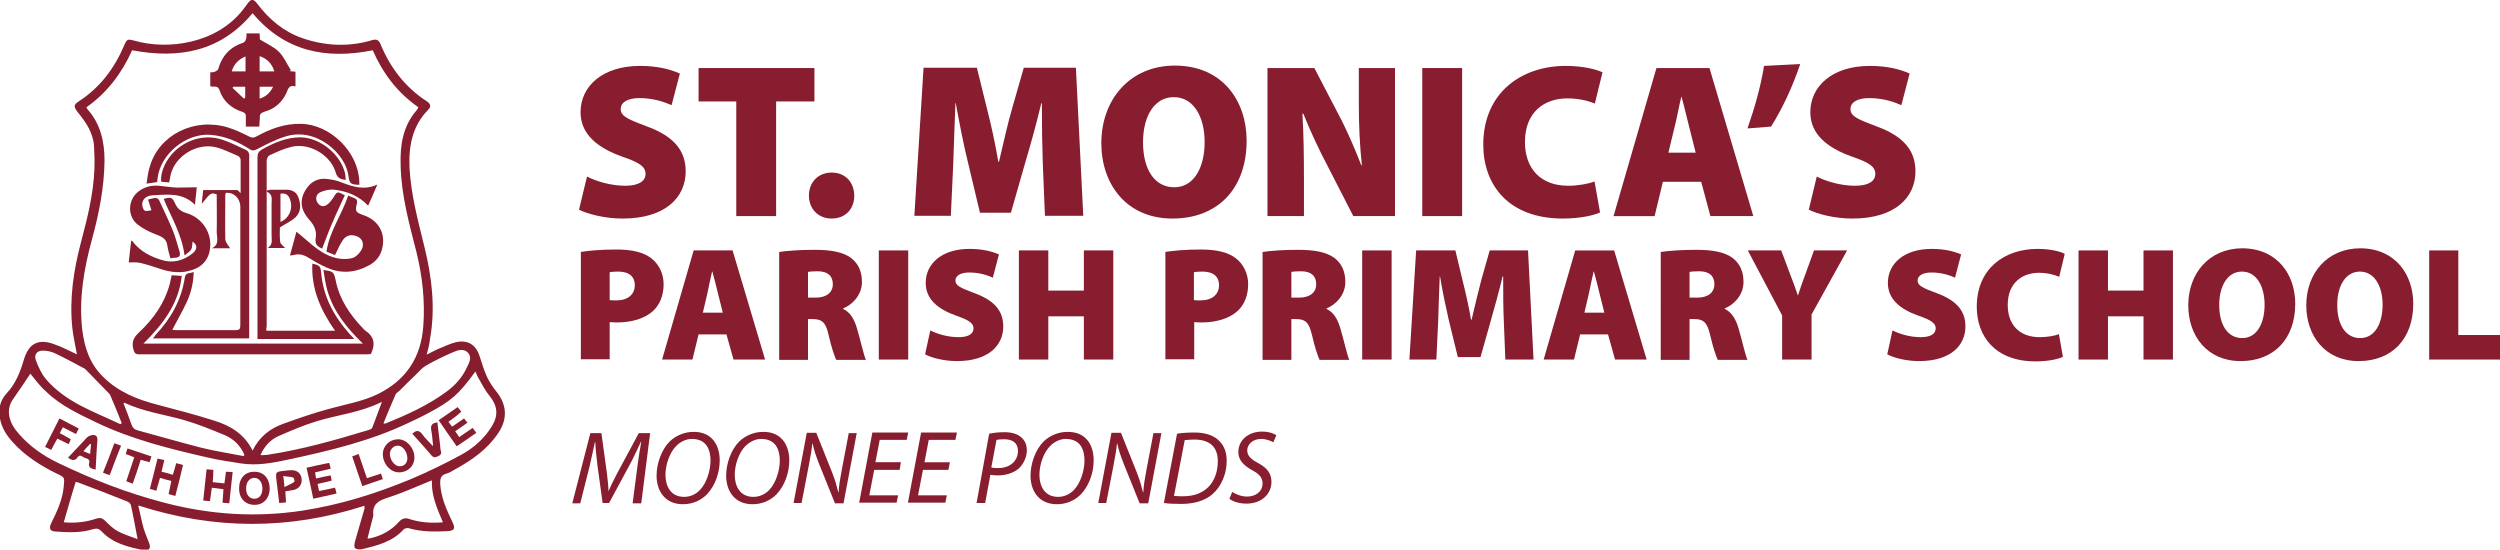 <?xml version="1.0" encoding="utf-8"?>
<!-- Generator: Adobe Illustrator 24.0.1, SVG Export Plug-In . SVG Version: 6.00 Build 0)  -->
<svg version="1.1" id="Layer_1" xmlns="http://www.w3.org/2000/svg" xmlns:xlink="http://www.w3.org/1999/xlink" x="0px" y="0px"
	 viewBox="0 0 815.6 179.3" style="enable-background:new 0 0 815.6 179.3;" xml:space="preserve">
<style type="text/css">
	.st0{fill:#FFFFFF;}
	.st1{fill:#871D2E;}
</style>
<g>
	<g>
		<path class="st1" d="M139.2,115.7c1.5-0.7,2.8-1.5,4.1-2c1.7-0.7,3.4-1.5,5.2-2c4-1,6.8,0.7,8,4.6c0.7,2.2,1.4,4.5,2.4,6.7
			c0.7,1.5,1.7,3,2.7,4.3c3.7,4.4,4.2,9.1,1,13.9c-3.5,5.3-8.6,8.9-14.1,11.9c-1,0.6-2,1.2-3.1,1.5c-1.6,0.5-1.8,1.6-1.8,3
			c0.2,4.5,2,8.5,3.9,12.5c1.2,2.4,0.8,3.1-1.9,3.2c-4.1,0.2-8.3,0.2-12.3-1c-0.5-0.1-1.3,0.1-1.6,0.4c-3.7,4.1-8.7,5.3-13.8,6.5
			c-0.7,0.1-1.7,0-2.1-0.4c-0.3-0.4-0.2-1.4,0-2.1c1-3.6,2.1-7.2,3.1-10.7c0.1-0.2,0-0.5,0-1c-24.5,7.9-48.9,7.9-73.8-0.1
			c0.7,2.8,1.1,5.2,1.8,7.6c0.5,1.6,1.2,3.2,1.8,4.8c0.6,1.5-0.1,2.5-1.7,2.2c-5.1-1-10.2-2.2-13.9-6.2c-0.8-0.8-1.5-1-2.6-0.7
			c-4.1,1.3-8.3,1.1-12.4,0.8c-1.8-0.1-2.2-1-1.4-2.7c1.9-3.8,3.7-7.7,4.1-12c0.3-3,0.3-3-2.3-4.2c-5.3-2.6-10.3-5.8-14.3-10.2
			c-2-2.2-3.6-4.6-4.2-7.7c-0.6-3.1,0-5.9,2.1-8.2c3-3.2,4.5-7,5.7-11.1c1.6-5.3,4.7-6.9,9.9-5c2.6,0.9,5,2.2,7.4,3.3
			c-0.5-2.9-1.2-5.7-1.5-8.6c-1-9.5,0.4-18.8,2.8-27.9c2.1-7.9,4.1-15.8,4.4-24c0.1-2.4,0-4.7-0.1-7.1c-0.2-4.6-2.7-8.2-5.5-11.6
			C24,34.7,24,34.2,25.8,33c6.9-4.5,11.6-10.8,14.8-18.4c0.8-1.8,1.1-1.9,3-1.4c11.2,3.3,27.2,1,35.8-10.2c0.4-0.5,0.8-1.1,1.2-1.6
			c1.3-1.9,2-1.9,3.4-0.1c3.8,5,8.5,9,14.5,11.1c7.5,2.6,15.2,3,22.9,0.7c1.4-0.4,2.1-0.1,2.7,1.2c3.2,7.8,8.1,14.2,15.2,18.8
			c1.2,0.8,1.4,1.7,0.4,2.7c-5.2,5.3-6.4,11.8-6.1,19c0.5,8.9,2.8,17.3,4.9,25.9c2.4,9.8,3.6,19.7,1.8,29.8
			C140.1,112.3,139.7,113.9,139.2,115.7z M82.4,147c2.2-4.5,5.7-7.2,9.9-8.7c4.9-1.8,9.9-3.5,15-4.9c5.4-1.5,11-2.4,16.1-4.9
			c9.2-4.6,14-12,14.7-22.2c0.6-8.1-0.3-16.1-2.2-23.9c-2.4-9.4-5-18.7-5.2-28.5c-0.2-6.5,0.7-12.7,5.2-17.9c0.2-0.3,0.4-0.6,0.6-1
			c-6.9-4.8-11.6-11.1-14.9-18.6c-15.4,3.1-28.8,0.3-39.2-12.1C72,16.8,58.5,19.3,43.1,16.4c-3.3,7.4-8.1,13.8-14.9,18.6
			c0.1,0.3,0.2,0.4,0.3,0.6c4.3,4.8,5.6,10.6,5.6,16.8c-0.1,8.8-1.8,17.3-4.1,25.7c-2.6,9.6-4.3,19.2-3.2,29.2
			c0.7,5.9,2.4,11.3,6.8,15.6c5,5,11.3,7.5,18,9.2c6.1,1.6,12.2,3.2,18.2,5.1C75,138.8,79.7,141.5,82.4,147z M9.9,121.9
			c-1.8,2.7-3.7,5.6-5.7,8.4c-1.1,1.6-1.5,3.3-1.2,5.3c0.4,2.4,1.7,4.3,3.2,6c3.5,4,7.9,7.1,12.7,9.4c11.2,5.4,22.7,9.9,34.7,13
			c14.8,3.9,29.8,4.9,45,2.6c12.4-1.9,24.2-5.6,35.7-10.4c5.6-2.4,11-5,16.3-7.9c4-2.2,7.5-5.3,9.9-9.3c2.2-3.6,1.8-6.7-0.9-10
			c-1.5-1.8-2.5-4-3.7-6c-0.3-0.5-0.5-1.1-0.8-1.8c-5.5,7.5-7.6,9.4-15.4,13.6c-1.9,1-3.9,2-5.9,2.9c-12.6,6.1-26.1,9.3-39.6,12.2
			c-5.1,1.1-10.3,2.1-15.5,1.3c-3.7-0.6-7.5-1.1-11.2-2c-12.2-2.8-24.3-5.8-35.7-11.2c-6-2.9-12-5.6-16.8-10.3
			C13,126,11.4,123.7,9.9,121.9z M125.1,138.1c0.4,0.1,0.5,0.1,0.6,0.1c6.9-2.8,13.8-5.9,19.8-10.3c2.9-2.1,5.3-4.7,6.8-8
			c0.7-1.5,1.8-3.2,0.4-4.8c-1.4-1.5-3.3-0.9-4.9-0.2c-3,1.3-5.9,2.7-8.7,4.3c-1.3,0.7-2.3,1.9-3.4,3c-1.8,1.7-3.6,3.5-5.4,5.3
			c-0.4,0.4-1,0.7-1.2,1.1C127.7,131.8,126.4,134.9,125.1,138.1z M39.3,138.4c0.1-0.1,0.3-0.2,0.4-0.4c-1.2-3-2.4-6-3.7-9
			c-0.1-0.3-0.4-0.6-0.7-0.9c-2.4-2.5-4.8-4.9-7.2-7.4c-0.2-0.2-0.5-0.5-0.8-0.6c-3.2-1.7-6.3-3.4-9.5-4.9c-1.1-0.5-2.4-0.8-3.7-0.8
			c-2-0.1-3.1,1.3-2.4,3.1c0.8,2.2,1.8,4.4,3.3,6.2C21.5,131.3,30.7,134.3,39.3,138.4z M85,148.4c0.2,0.1,0.4,0.1,0.5,0.1
			c0.5,0,1.1-0.1,1.6-0.1c11.3-1.7,22.2-4.8,33.1-8.1c0.4-0.1,1.1-0.4,1.2-0.7c1.1-2.7,2-5.4,3.2-8.5c-7,3.5-14.3,4.2-21.2,6.3
			c-4.3,1.3-8.5,3.1-12.6,4.9C88.3,143.4,86.3,145.5,85,148.4z M79.5,148.8c0.1-0.2,0.2-0.3,0.2-0.5c-1.3-3-3.6-5.2-6.5-6.4
			c-4.4-1.8-8.7-3.6-13.3-4.9c-6.4-1.8-13.1-2.7-19.3-5.6c-0.1,0-0.2,0.1-0.3,0.2c0.9,2.3,1.8,4.6,2.6,6.9c0.4,1.1,0.9,1.6,2,1.9
			c7,1.9,13.9,3.9,20.9,5.7C70.3,147.2,74.9,147.9,79.5,148.8z M144.5,170.4c-1.9-4.5-3.8-8.7-3.6-13.7c-0.7,0.3-1.2,0.5-1.7,0.7
			c-4.2,1.7-8.4,3.6-12.8,5c-3,0.9-5,2.2-4.6,5.6c0,0.1,0,0.1,0,0.2c-0.6,2.5-1.3,4.9-1.9,7.4c0.1,0,0.2,0.1,0.3,0.1
			c0.2,0,0.4-0.1,0.6-0.1c3.7-0.8,6.9-2.6,9.4-5.4c1-1.1,2.1-1.4,3.6-0.8C137.3,170.5,140.8,170.7,144.5,170.4z M20.8,170.4
			c3.5,0.3,7.1,0,10.6-1.2c1.2-0.4,1.9-0.2,2.8,0.6c1.3,1.3,2.6,2.6,4.2,3.5c2.1,1.1,4.4,1.8,6.5,2.6c-0.8-4-1.4-7.6-2.2-11.1
			c-0.1-0.5-0.7-1-1.2-1.2c-5.3-2.1-10.6-4.2-16-6.2c-0.4-0.1-0.8-0.2-0.8-0.2C23.3,161.6,22.1,166,20.8,170.4z"/>
		<path class="st1" d="M75.1,81c-1.9,0-3.9,0-6,0c2.6-1.2,1.6-3.5,1.6-5.4c0.1-4.1,0-8.1,0-12.2c-1.9-0.6-1.9-0.6-4.9,3.1
			c0.2-1.7,0.3-3,0.5-4.5c3.8,0,7.4,0,11,0c0.4,0,0.7,0.6,1.2,1c0-3.6,0-7.3,0-10.9c0-0.5-0.5-1.1-1-1.3c-2.4-1-4.7-2.2-7.2-2.8
			c-6.2-1.4-13.1,2.9-14.6,8.9c-0.2,0.8-0.3,1.7-0.5,2.6c-0.9-0.1-1.6-0.1-2.6-0.2c-0.2-1.9,0.3-3.7,1.1-5.4
			c3.1-6.6,10.8-10.5,17.9-8.6c3,0.8,5.9,2.4,8.8,3.7c0.5,0.2,0.9,1,0.9,1.5c0,19.8,0,39.7,0,59.5c0,0.1,0,0.2-0.1,0.4
			c-10.3,0-20.7,0-31.3,0c0.3-0.4,0.6-0.8,0.9-1.2c5-5.3,8.4-11.4,9.5-18.7c0.3-1.8,1.8-1.2,2.9-1.8c-0.1,3.6-0.9,6.9-2.3,9.9
			c-1.4,3-3.1,5.9-4.7,9c0.3,0,0.7,0.1,1.1,0.1c6.5,0,13,0,19.5,0c1.4,0,1.6-0.4,1.6-1.7c0-12.8,0-25.7,0-38.5
			c0-2.8-2.1-4.8-4.7-4.6c-0.1,0.2-0.2,0.5-0.2,0.7c0,4.8-0.1,9.7,0,14.5C73.7,79.3,74.5,80.1,75.1,81z"/>
		<path class="st1" d="M118.4,112.1c-5.3-5.1-9.6-10.5-11.6-17.3c-0.6-2.1-0.9-4.4-1.3-6.7c3.2,0.4,3.4,0.6,4,3.3
			c1.2,6.2,4.6,11.2,8.9,15.7c0.2,0.2,0.4,0.5,0.7,0.7c2.9,1.9,3.5,4.4,1.9,7.7c-0.3,0-0.9,0.1-1.5,0.1c-24.7,0-49.3,0-74,0
			c-1.3,0-1.7-0.4-2-1.7c-0.6-2.4,0.1-3.8,1.9-5.5c4.7-4.4,8.3-9.5,10-15.8c0.2-0.9,0.4-1.8,0.6-2.8c1.1,0.1,2.1,0.1,3.3,0.2
			c-1,9.2-6.2,15.8-12.5,22.1C70.7,112.1,94.3,112.1,118.4,112.1z"/>
		<path class="st1" d="M84.6,41.3c-1.5,0-2.8,0-4.4,0c0-1.1,0-2.1,0-3.1c0.1-0.9-0.2-1.4-1.1-1.7c-3.6-1.1-6.3-3.5-7.5-7.1
			c-0.6-1.8-2-0.8-3-1.3c0-1.5,0-2.9,0-4.5c0.5,0,1,0,1.5-0.2c0.4-0.2,1-0.5,1.1-0.9c1.2-4.3,3.9-7.2,8.2-8.6
			c0.4-0.1,0.8-0.8,0.9-1.3c0.2-0.5,0.1-1.1,0.1-1.7c1.4,0,2.8,0,4.3,0c0,0.9,0.1,1.7,0.1,2c2.3,1.4,4.6,2.4,6.2,4
			c1.6,1.6,2.6,4,3.9,6c-0.1,0.1-0.3,0.2-0.4,0.3c0.6,0.1,1.2,0.1,1.9,0.2c0,1.5,0,3,0,4.8c-1.9-0.6-2.4,0.6-2.9,2
			c-1.4,3.1-3.8,5.3-7.1,6.2c-1.2,0.4-1.8,0.8-1.6,2.1C84.7,39.4,84.6,40.3,84.6,41.3z M84.7,18.3c0,1.8,0,3.4,0,5
			c1.6,0,3.1,0,4.8,0C88.7,20.7,87.2,19.2,84.7,18.3z M80.1,18.4c-2.3,1-3.8,2.5-4.5,4.9c1.6,0,3,0,4.5,0
			C80.1,21.7,80.1,20.2,80.1,18.4z M89.1,28.3c-1.7,0-3,0-4.4,0c0,1.3,0,2.5,0,3.9C86.8,31.5,88.1,30.3,89.1,28.3z M79.6,32.2
			c0.1-0.1,0.3-0.2,0.4-0.4c0-1.2,0-2.3,0-3.5c-1.4,0-2.6,0-3.9,0c-0.1,0.1-0.2,0.3-0.2,0.4C77.2,29.9,78.4,31.1,79.6,32.2z"/>
		<path class="st1" d="M86.9,107.9c7.4,0,14.8,0,22.4,0c-4.7-6.7-7.8-13.7-7.4-21.9c2.5,0.6,2.7,0.9,2.9,3.2
			c0.7,7.7,4.2,14.1,9.3,19.8c0.4,0.5,0.9,0.9,1.5,1.6c-10.7,0-21,0-31.6,0c0-0.6,0-1.2,0-1.8c0-19.2,0-38.3,0-57.5
			c0-1.2,0.4-1.9,1.4-2.5c3.9-2.2,8-4,12.6-4c6.5,0.1,13.2,5.6,14.6,11.9c0.1,0.6,0.1,1.3,0.2,2c-1.7-0.2-2.8-0.6-3.3-2.5
			c-1.7-5.7-8.6-9.7-14.4-8.3c-2.5,0.6-4.9,1.7-7.2,2.8c-0.5,0.2-0.9,1.1-0.9,1.7c0,18.1,0,36.1,0,54.2
			C86.8,107.1,86.9,107.5,86.9,107.9z"/>
		<path class="st1" d="M109.3,83.2c-0.8-0.3-1.8-0.7-2.8-1.1c1-6.7,5-12,7.1-18.3c0.7,0.3,1.3,0.6,1.9,0.8c0.9,0.3,1.2,0.9,0.9,1.9
			c-0.6,2.5-0.3,2.8,2.2,3.7c5,1.7,7.4,6.1,6,11.2c-0.6,2.3-2.1,4-4.1,5.1c-4.5,2.5-9.2,2.9-13.9,0.8c-1.8-0.8-3.7-1.8-5.4-2.9
			c-1.7-1.1-3.4-1.8-5.4-1.2c-0.4,0.1-0.7,0.1-1.2,0.1c0.7-2.6,1.4-5,2.1-7.7c1,0.8,2,1.6,3,2.5c3.1,2.7,6.3,5.4,10.5,6.2
			c1.6,0.3,3.5,0.3,5-0.2c1.1-0.4,2.2-1.6,2.8-2.7c0.9-1.8,0.2-3.5-1.3-4.2c-2-0.9-3.8-0.5-4.9,1.2
			C110.9,79.7,110.2,81.4,109.3,83.2z"/>
		<path class="st1" d="M117.2,60.3c-2.8-0.1-3.2-0.4-3.5-2.8c-0.8-7.3-10.6-16.3-20.8-12.9c-3.2,1-6.2,2.6-9.1,4.1
			c-0.9,0.4-1.4,0.6-2.3,0c-3.9-2.5-8-4.3-12.7-4.7c-8-0.7-16.5,6.2-17.4,14.2c0,0.4-0.1,0.7-0.1,1.2c-1.1,0.2-2.1,0.3-3.5,0.5
			c0.3-1.9,0.5-3.7,1-5.3C51.7,44,63.4,38.2,74.4,41.6c2.3,0.7,4.6,1.8,6.8,2.9c0.9,0.5,1.6,0.5,2.5,0c4.5-2.5,9.2-4.2,14.4-4.1
			c9.6,0.1,18.8,9.2,19.1,18.7C117.3,59.5,117.2,59.9,117.2,60.3z"/>
		<path class="st1" d="M60.2,83.3c-0.9-7-4.4-12.5-6.8-18.4c2.4-0.7,2.8-0.5,3.7,1.4c0.7,1.7,1.9,2.7,3.7,3.2
			c5.5,1.6,8.9,7.2,7.5,12.8c-0.7,2.9-2.7,4.8-5.4,5.7c-3.6,1.3-7.1,0.9-10.7-0.3c-2.1-0.7-4.2-1.4-6.3-1.9
			c-1.2-0.3-2.5-0.2-3.9-0.2c0.2-2.1,0.5-4.5,0.8-7.1c0.2,0.1,0.4,0.1,0.5,0.3c2.4,3.2,5.8,4.9,9.4,6c3.8,1.2,7.2,0.2,10.2-2.2
			c1.6-1.4,1.5-2.7-0.1-3.8c-0.1,0.8,0,1.8-0.4,2.5C62.1,82,61.2,82.5,60.2,83.3z"/>
		<path class="st1" d="M64.2,61.1c-0.2,1.7-0.4,3.5-0.6,5.7c-4.1-4.1-9-3.3-13.7-3.1c-2.4,0.1-3.6,1.5-3.5,3.2
			c0.1,0.6,0.3,1.5,0.8,1.8c0.5,0.3,1.4,0,2.2-0.1c-0.4-1.3-0.7-2.3-1.1-3.5c0.9-0.2,1.7-0.5,2.5-0.5c0.4,0,0.9,0.3,1.1,0.7
			c1.6,3.4,3.2,6.8,4.6,10.2c0.8,2,1.3,4.2,2,6.3c0.5,1.6,0.1,2.3-1.6,2.3c-0.4,0-0.9,0.1-1.3,0.2c-0.4-1.5-0.8-2.8-1-4.2
			c-0.3-2.1-1.6-2.8-3.4-3.5c-2.1-0.8-4.3-1.8-6.1-3.2c-3.7-2.7-3.5-8.4,0.3-11.1c1.9-1.4,4.1-1.9,6.4-1.7c2,0.2,3.9,0.5,5.9,0.6
			C59.8,61.2,61.9,61.1,64.2,61.1z"/>
		<path class="st1" d="M105.1,81.1c-1.4-0.6-2.5-1.3-2.1-3.5c0.4-2.2-0.5-4.1-2-5.8c-3.1-3.4-3.4-6.8-1-10.3c1.6-2.4,4-3.5,6.8-3.1
			c1.6,0.2,3.2,0.5,4.6,1.1c3.7,1.4,7.4,2.7,11.7,0.7c-1.1,2.6-2,4.7-3,6.9c-3-3.2-6.8-4.7-11-5.2c-1.5-0.2-3.2,0.2-4.6,0.8
			c-1.5,0.7-1.7,2.4-0.8,3.6c1,1.3,2.3,1.3,3.7-0.1c0.5-0.5,1-1.2,1.4-1.8c1.2-2,1.2-2,3.7-0.7c-1.3,2.9-2.7,5.7-3.9,8.6
			C107.3,75.1,106.3,78.1,105.1,81.1z"/>
		<path class="st1" d="M87.3,80.9c1.8-1,1.3-2.7,1.3-4.2c0-3.4,0-6.8,0-10.2c0-1.5,0.5-3.2-1.7-4c0.1-0.1,0.2-0.2,0.3-0.4
			c0.4-0.1,0.9-0.2,1.3-0.2c1.3,0,2.6,0,4,0c2-0.1,4,0.2,4.8,2.4c0.9,2.2,1,4.7-0.8,6.5c-1.3,1.3-3.2,2.1-5.2,3.4
			c0,1.2-0.1,2.9,0.1,4.7c0.1,0.7,0.9,1.2,1.6,2C91,80.9,89.2,80.9,87.3,80.9z M91.5,63.2c0,3.1,0,6.1,0,9.2
			c2.9-1.2,4.2-4.4,3.1-7.4C94.1,63.6,93.2,62.9,91.5,63.2z"/>
		<path class="st1" d="M135.2,149.3c0,2.8-2.3,4.9-5.2,4.8c-2.7-0.1-5.1-2.8-5.1-5.9c0-2.8,2.2-4.9,5.1-4.9
			C132.8,143.4,135.2,146.2,135.2,149.3z M132.9,149.5c0-2-1.5-4.1-3-4.1c-1.4-0.1-2.6,1.1-2.7,2.5c-0.1,2,1.5,4.2,3.1,4.2
			C131.8,152.2,132.9,151.1,132.9,149.5z"/>
		<path class="st1" d="M78,159.4c0-3.4,1.9-5.5,5-5.5c3,0,4.9,2.1,5,5.4c0,3.2-2,5.4-4.9,5.4C80,164.7,78,162.6,78,159.4z
			 M80.3,159.1c-0.1,2.1,0.9,3.5,2.5,3.6c1.7,0.1,2.7-1.1,2.8-3.1c0.1-2.1-1-3.7-2.6-3.7C81.5,155.9,80.4,157.1,80.3,159.1z"/>
		<path class="st1" d="M57.2,161.8c-0.8-0.2-1.4-0.4-2.2-0.6c0.3-1.4,0.6-2.8,0.9-4.3c-1.3-0.3-2.4-0.6-3.7-1
			c-0.4,1.4-0.8,2.8-1.2,4.2c-0.7-0.2-1.3-0.4-2.1-0.6c0.8-3.3,1.7-6.5,2.5-9.9c0.8,0.2,1.4,0.3,2.2,0.5c-0.3,1.3-0.6,2.5-0.9,3.8
			c1.3,0.3,2.5,0.6,3.7,1c0.4-1.3,0.7-2.5,1.1-3.8c0.7,0.2,1.4,0.4,2.2,0.6C58.9,155.2,58.1,158.4,57.2,161.8z"/>
		<path class="st1" d="M69.4,157.3c1.3,0.1,2.5,0.3,3.8,0.4c0.2-1.3,0.4-2.5,0.5-3.8c0.7,0,1.4,0.1,2.2,0.1
			c-0.4,3.4-0.7,6.7-1.1,10.2c-0.7-0.1-1.4-0.1-2.2-0.2c0.1-1.4,0.2-2.8,0.3-4.4c-1.2-0.2-2.5-0.3-3.8-0.5c-0.2,1.5-0.4,2.8-0.6,4.4
			c-0.7-0.1-1.4-0.1-2.2-0.2c0.4-3.5,0.7-6.8,1.1-10.2c0.8,0.1,1.4,0.1,2.2,0.2C69.6,154.8,69.5,156,69.4,157.3z"/>
		<path class="st1" d="M146.3,137.6c0.4,0.6,0.8,1.1,1.2,1.6c1.3-0.9,2.6-1.8,3.9-2.7c0.3,0.5,0.7,0.9,1.1,1.4
			c-1.3,0.9-2.5,1.8-4,2.8c0.4,0.6,0.9,1.2,1.3,1.9c1.5-1,2.9-2,4.4-3c0.4,0.5,0.7,1,1.2,1.6c-2.1,1.5-4.2,2.9-6.4,4.4
			c-2-2.8-3.9-5.6-5.9-8.5c2-1.4,4.1-2.8,6.2-4.3c0.4,0.5,0.7,0.9,1.2,1.5C149.1,135.6,147.7,136.6,146.3,137.6z"/>
		<path class="st1" d="M107.9,155.1c0.1,0.6,0.2,1.1,0.3,1.7c-1.6,0.4-3,0.7-4.6,1.1c0.2,0.8,0.3,1.5,0.5,2.3
			c1.8-0.4,3.4-0.7,5.2-1.1c0.2,0.6,0.3,1.2,0.5,1.9c-2.5,0.6-4.9,1.1-7.6,1.7c-0.7-3.4-1.4-6.7-2.2-10.1c2.5-0.6,4.9-1.1,7.4-1.6
			c0.2,0.7,0.3,1.2,0.5,1.9c-1.7,0.4-3.3,0.8-5.1,1.2c0.1,0.6,0.2,1.2,0.3,2C104.7,155.7,106.2,155.4,107.9,155.1z"/>
		<path class="st1" d="M31.2,153.2c-1.4-0.3-2.5-0.6-2.1-2.2c0.3-1.2-0.7-1.4-1.4-1.6c-0.8-0.3-1.6-1.4-2.4-0.2
			c-0.9,1.3-1.9,1-3.1,0.1c1.6-1.7,3.3-3.5,4.9-5.2c0.6-0.6,1.1-1.3,1.7-1.7c0.5-0.3,1.2-0.5,1.8-0.5c0.8,0.1,1.2,0.6,1.2,1.6
			C31.5,146.6,31.4,149.8,31.2,153.2z M29.7,144.9c-0.1,0-0.2-0.1-0.3-0.1c-0.7,0.7-1.4,1.5-2.2,2.4c0.8,0.3,1.4,0.6,2.2,0.9
			C29.5,146.9,29.6,145.9,29.7,144.9z"/>
		<path class="st1" d="M93.1,160.3c0.1,1.2,0.1,2.3,0.2,3.6c-0.7,0.1-1.3,0.1-2.2,0.2c-0.3-2.5-0.6-4.9-0.9-7.4
			c-0.3-2.7-0.3-2.8,2.5-3.1c0.8-0.1,1.6-0.2,2.5-0.2c1.8,0,3,1.1,3.2,2.8c0.2,1.7-0.7,3.1-2.4,3.6C95.1,160,94.1,160.1,93.1,160.3z
			 M92.8,158.9c1.4-0.7,2.4-1.1,3.2-1.7c0.2-0.1-0.1-1.3-0.3-1.4c-1-0.3-2-0.3-3.3-0.5C92.6,156.5,92.7,157.4,92.8,158.9z"/>
		<path class="st1" d="M141.3,145.4c-0.2-1.7-0.3-3.4-0.6-5c-0.3-1.6,0.2-2.4,2-2.6c0.3,2.5,0.6,5.1,0.9,7.6c0.1,0.5,0,1.1,0.2,1.6
			c0.3,1,0,1.5-1,1.9c-0.9,0.4-1.4,0.4-2.1-0.4c-2-2.4-4.1-4.6-6.2-7c1.3-1.2,2.2-1.2,3.2,0.1c1,1.4,2.2,2.5,3.4,3.8
			C141,145.5,141.1,145.4,141.3,145.4z"/>
		<path class="st1" d="M19.4,136.5c2.2,1.2,4.2,2.2,6.3,3.3c-0.3,0.6-0.6,1.1-0.9,1.8c-1.4-0.7-2.8-1.4-4.3-2.2
			c-0.3,0.6-0.6,1.2-1,1.9c1.2,0.7,2.3,1.3,3.6,2c-0.2,0.5-0.4,1-0.7,1.6c-1.3-0.6-2.4-1.2-3.7-1.8c-0.7,1.2-1.3,2.4-2,3.7
			c-0.7-0.4-1.3-0.7-2-1C16.3,142.6,17.8,139.6,19.4,136.5z"/>
		<path class="st1" d="M43.3,157.8c-0.8-0.3-1.4-0.5-2.1-0.8c0.9-2.7,1.7-5.2,2.6-7.8c-1-0.4-1.8-0.7-2.8-1.1
			c0.2-0.6,0.4-1.1,0.6-1.8c2.6,0.9,5.1,1.7,7.8,2.6c-0.2,0.7-0.4,1.2-0.6,1.9c-1-0.3-1.8-0.5-2.9-0.8
			C45.1,152.6,44.3,155.1,43.3,157.8z"/>
		<path class="st1" d="M118.2,158.6c-1.1-3.3-2.2-6.4-3.3-9.7c0.7-0.3,1.3-0.5,2.1-0.8c0.9,2.7,1.8,5.2,2.7,7.9c1.6-0.5,3-1,4.6-1.5
			c0.2,0.6,0.4,1.2,0.6,1.8C122.7,157,120.6,157.8,118.2,158.6z"/>
		<path class="st1" d="M33.6,154.2c1.3-3.2,2.5-6.3,3.7-9.6c0.8,0.3,1.4,0.5,2.2,0.8c-1.3,3.2-2.5,6.3-3.7,9.6
			C35,154.8,34.3,154.5,33.6,154.2z"/>
	</g>
	<g>
		<path class="st1" d="M191.5,57.6c2.9,1.5,7.7,3,12.5,3c4.4,0,6.6-1.5,6.6-3.9c0-2.4-2.1-3.7-7.6-5.6c-8.2-2.9-13.6-7.4-13.6-14.5
			c0-8.5,7.2-15.1,19.4-15.1c5.7,0,9.9,1.1,13,2.5l-2.7,10.3c-2.1-0.9-5.7-2.3-10.5-2.3c-3.9,0-6.1,1.4-6.1,3.6
			c0,2.4,2.6,3.4,8.7,5.7c8.7,3.2,12.5,7.9,12.5,14.6c0,8.3-6.4,15.4-20.6,15.4c-5.8,0-11.5-1.5-14.2-2.9L191.5,57.6z"/>
		<path class="st1" d="M240.2,33.1h-12.3V22.2h37.8v10.9h-12.5v37.4h-13V33.1z"/>
		<path class="st1" d="M263.9,63.8c0-4.4,3.1-7.5,7.4-7.5c4.4,0,7.3,3,7.4,7.5c0,4.4-2.9,7.5-7.4,7.5
			C267,71.3,263.9,68.2,263.9,63.8z"/>
		<path class="st1" d="M340.2,53.2c-0.2-5.5-0.3-12-0.3-19.5h-0.2c-1.5,6.4-3.5,13.6-5.1,18.9l-4.8,16.8h-10.1l-4-16.8
			c-1.3-5.2-2.7-12.4-3.9-19h-0.1c-0.3,6.8-0.5,14-0.7,19.5l-0.8,17.3h-11.9l3-48.3h17.4l3.2,13c1.4,5.4,2.8,11.8,3.8,17.7h0.2
			c1.4-5.9,2.9-12.7,4.4-17.8l3.7-12.9h17l2.4,48.3h-12.5L340.2,53.2z"/>
		<path class="st1" d="M406.7,45.9c0,15.5-9.3,25.4-24.2,25.4c-15,0-23.2-11.2-23.2-24.6c0-14.1,9.2-25.3,24-25.3
			C398.8,21.4,406.7,32.9,406.7,45.9z M372.9,46.4c0,9.1,3.9,14.7,10.2,14.7c6.2,0,9.9-6.1,9.9-14.8c0-8.3-3.7-14.6-10-14.6
			C376.9,31.6,372.9,37.5,372.9,46.4z"/>
		<path class="st1" d="M413.5,70.5V22.2h15.3l7.7,14.8c2.6,4.8,5.4,11.2,7.6,16.9h0.2c-0.7-6.4-1-13.1-1-20.3V22.2h11.8v48.3h-13.6
			l-8.2-16c-2.7-5.1-5.8-11.6-8.1-17.4h-0.3c0.4,6.5,0.5,13.7,0.5,21.6v11.8H413.5z"/>
		<path class="st1" d="M477,22.2v48.3h-13V22.2H477z"/>
		<path class="st1" d="M522,69.3c-1.8,0.9-6.4,2-12.1,2c-18,0-26-11.2-26-24.1c0-17,12.5-25.7,26.9-25.7c5.5,0,10,1.1,12,2.1
			l-2.5,10.2c-2.1-0.9-5.1-1.7-9-1.7c-7.4,0-13.8,4.4-13.8,14.2c0,8.8,5.2,14.3,14.1,14.3c3.1,0,6.6-0.6,8.6-1.4L522,69.3z"/>
		<path class="st1" d="M542.5,59.3l-2.7,11.2h-13.4l14-48.3h17.3L572,70.5h-14L555,59.3H542.5z M553.2,49.8l-2.2-8.7
			c-0.7-2.7-1.6-6.7-2.4-9.5h-0.1c-0.7,2.8-1.4,6.8-2.1,9.5l-2.1,8.7H553.2z"/>
		<path class="st1" d="M587.3,20.9c-2.5,7.4-5.6,14.1-9.5,20.4l-7.7,0.6c2.4-6.9,4.3-13.6,5.4-20.4L587.3,20.9z"/>
		<path class="st1" d="M592.7,57.6c2.9,1.5,7.7,3,12.5,3c4.4,0,6.6-1.5,6.6-3.9c0-2.4-2.1-3.7-7.6-5.6c-8.2-2.9-13.6-7.4-13.6-14.5
			c0-8.5,7.2-15.1,19.4-15.1c5.7,0,9.9,1.1,13,2.5l-2.7,10.3c-2.1-0.9-5.7-2.3-10.5-2.3c-3.9,0-6.1,1.4-6.1,3.6
			c0,2.4,2.6,3.4,8.7,5.7c8.7,3.2,12.5,7.9,12.5,14.6c0,8.3-6.4,15.4-20.6,15.4c-5.8,0-11.5-1.5-14.2-2.9L592.7,57.6z"/>
		<path class="st1" d="M189.4,82.2c2.6-0.4,6.3-0.8,11.7-0.8c5.1,0,8.8,0.9,11.3,2.8c2.4,1.8,4.1,4.9,4.1,8.5c0,3.6-1.2,6.7-3.5,8.8
			c-2.8,2.5-7,3.7-11.8,3.7c-0.9,0-1.7-0.1-2.3-0.1v12.1h-9.4V82.2z M198.9,97.9c0.5,0.1,1.2,0.1,2.2,0.1c3.7,0,6-1.9,6-5
			c0-2.6-1.7-4.4-5.4-4.4c-1.4,0-2.3,0.1-2.8,0.2V97.9z"/>
		<path class="st1" d="M227.9,109.1l-2,8.2H216l10.3-35.6H239l10.6,35.6h-10.3l-2.3-8.2H227.9z M235.8,102l-1.6-6.4
			c-0.5-2-1.2-5-1.8-7h-0.1c-0.5,2.1-1.1,5-1.5,7l-1.5,6.4H235.8z"/>
		<path class="st1" d="M254.2,82.2c2.7-0.4,6.8-0.7,11.5-0.7c5.4,0,9.3,0.7,12,2.7c2.3,1.8,3.5,4.3,3.5,7.8c0,4.4-3.3,7.5-6.1,8.6
			v0.2c2.3,1.1,3.6,3.3,4.5,6.4c1.1,3.6,2.2,8.8,2.9,10.2h-9.7c-0.5-1.1-1.5-3.8-2.5-8.2c-0.9-4.2-2.3-5.1-5.2-5.1h-1.5v13.3h-9.4
			V82.2z M263.6,97.1h2.5c3.6,0,5.6-1.7,5.6-4.4s-1.7-4.2-4.9-4.2c-1.8,0-2.7,0.1-3.2,0.2V97.1z"/>
		<path class="st1" d="M296.3,81.7v35.6h-9.6V81.7H296.3z"/>
		<path class="st1" d="M303.5,107.8c2.2,1.1,5.6,2.2,9.2,2.2c3.3,0,4.9-1.1,4.9-2.9c0-1.7-1.6-2.7-5.6-4.1c-6-2.1-10-5.4-10-10.7
			c0-6.3,5.3-11.1,14.3-11.1c4.2,0,7.3,0.8,9.6,1.8l-2,7.6c-1.5-0.7-4.2-1.7-7.7-1.7c-2.9,0-4.5,1.1-4.5,2.6c0,1.8,1.9,2.5,6.4,4.2
			c6.4,2.4,9.2,5.8,9.2,10.8c0,6.1-4.7,11.3-15.1,11.3c-4.3,0-8.4-1.1-10.4-2.2L303.5,107.8z"/>
		<path class="st1" d="M342,81.7v13.1h11.6V81.7h9.6v35.6h-9.6v-14.1H342v14.1h-9.6V81.7H342z"/>
		<path class="st1" d="M380.1,82.2c2.6-0.4,6.3-0.8,11.7-0.8c5.1,0,8.8,0.9,11.3,2.8c2.4,1.8,4.1,4.9,4.1,8.5c0,3.6-1.2,6.7-3.5,8.8
			c-2.8,2.5-7,3.7-11.8,3.7c-1,0-1.7-0.1-2.3-0.1v12.1h-9.4V82.2z M389.5,97.9c0.5,0.1,1.2,0.1,2.2,0.1c3.7,0,6-1.9,6-5
			c0-2.6-1.7-4.4-5.4-4.4c-1.4,0-2.3,0.1-2.8,0.2V97.9z"/>
		<path class="st1" d="M411.9,82.2c2.7-0.4,6.8-0.7,11.5-0.7c5.4,0,9.3,0.7,12,2.7c2.3,1.8,3.5,4.3,3.5,7.8c0,4.4-3.3,7.5-6.1,8.6
			v0.2c2.3,1.1,3.6,3.3,4.5,6.4c1.1,3.6,2.2,8.8,2.9,10.2h-9.7c-0.5-1.1-1.5-3.8-2.5-8.2c-1-4.2-2.3-5.1-5.2-5.1h-1.5v13.3h-9.4
			V82.2z M421.3,97.1h2.5c3.6,0,5.6-1.7,5.6-4.4s-1.7-4.2-4.9-4.2c-1.8,0-2.7,0.1-3.2,0.2V97.1z"/>
		<path class="st1" d="M454,81.7v35.6h-9.6V81.7H454z"/>
		<path class="st1" d="M490.6,104.6c-0.2-4.1-0.2-8.8-0.2-14.4h-0.2c-1.1,4.7-2.6,10-3.7,13.9l-3.5,12.4h-7.4l-3-12.3
			c-0.9-3.9-2-9.1-2.8-14h-0.1c-0.2,5-0.4,10.3-0.5,14.4l-0.6,12.7h-8.8l2.2-35.6h12.8l2.3,9.6c1,4,2.1,8.7,2.8,13h0.2
			c1-4.3,2.2-9.3,3.2-13.1l2.7-9.5h12.5l1.8,35.6h-9.2L490.6,104.6z"/>
		<path class="st1" d="M515.5,109.1l-2,8.2h-9.9l10.3-35.6h12.7l10.6,35.6h-10.3l-2.3-8.2H515.5z M523.4,102l-1.6-6.4
			c-0.5-2-1.2-5-1.8-7h-0.1c-0.5,2.1-1.1,5-1.5,7l-1.5,6.4H523.4z"/>
		<path class="st1" d="M541.8,82.2c2.7-0.4,6.8-0.7,11.5-0.7c5.4,0,9.3,0.7,12,2.7c2.3,1.8,3.5,4.3,3.5,7.8c0,4.4-3.3,7.5-6.1,8.6
			v0.2c2.3,1.1,3.6,3.3,4.5,6.4c1.1,3.6,2.2,8.8,2.9,10.2h-9.7c-0.5-1.1-1.5-3.8-2.5-8.2c-1-4.2-2.3-5.1-5.2-5.1h-1.5v13.3h-9.4
			V82.2z M551.2,97.1h2.5c3.6,0,5.6-1.7,5.6-4.4s-1.7-4.2-4.9-4.2c-1.8,0-2.7,0.1-3.2,0.2V97.1z"/>
		<path class="st1" d="M581.4,117.3v-14.4l-11.2-21.2h10.9l3,8c1,2.5,1.6,4.3,2.4,6.6h0.1c0.7-2.2,1.4-4.2,2.3-6.6l2.9-8h10.8
			L591,102.6v14.7H581.4z"/>
		<path class="st1" d="M617.4,107.8c2.2,1.1,5.6,2.2,9.2,2.2c3.3,0,4.9-1.1,4.9-2.9c0-1.7-1.6-2.7-5.6-4.1c-6-2.1-10-5.4-10-10.7
			c0-6.3,5.3-11.1,14.3-11.1c4.2,0,7.3,0.8,9.6,1.8l-2,7.6c-1.5-0.7-4.2-1.7-7.7-1.7c-2.9,0-4.5,1.1-4.5,2.6c0,1.8,1.9,2.5,6.4,4.2
			c6.4,2.4,9.2,5.8,9.2,10.8c0,6.1-4.7,11.3-15.1,11.3c-4.3,0-8.4-1.1-10.4-2.2L617.4,107.8z"/>
		<path class="st1" d="M673,116.4c-1.3,0.7-4.7,1.5-8.9,1.5c-13.3,0-19.2-8.3-19.2-17.8c0-12.6,9.2-18.9,19.8-18.9
			c4.1,0,7.4,0.8,8.9,1.6l-1.8,7.5c-1.5-0.6-3.7-1.3-6.6-1.3c-5.4,0-10.2,3.2-10.2,10.5c0,6.5,3.9,10.5,10.4,10.5
			c2.3,0,4.9-0.4,6.3-1L673,116.4z"/>
		<path class="st1" d="M687.7,81.7v13.1h11.6V81.7h9.6v35.6h-9.6v-14.1h-11.6v14.1h-9.6V81.7H687.7z"/>
		<path class="st1" d="M748.8,99.1c0,11.4-6.9,18.7-17.8,18.7c-11,0-17.1-8.3-17.1-18.2c0-10.4,6.8-18.6,17.7-18.6
			C743,81.1,748.8,89.6,748.8,99.1z M724,99.5c0,6.7,2.9,10.8,7.5,10.8c4.6,0,7.3-4.5,7.3-10.9c0-6.1-2.7-10.8-7.4-10.8
			C726.9,88.6,724,93,724,99.5z"/>
		<path class="st1" d="M787.3,99.1c0,11.4-6.9,18.7-17.8,18.7c-11,0-17.1-8.3-17.1-18.2c0-10.4,6.8-18.6,17.7-18.6
			C781.5,81.1,787.3,89.6,787.3,99.1z M762.5,99.5c0,6.7,2.9,10.8,7.5,10.8c4.6,0,7.3-4.5,7.3-10.9c0-6.1-2.7-10.8-7.4-10.8
			C765.4,88.6,762.5,93,762.5,99.5z"/>
		<path class="st1" d="M792.4,81.7h9.6v27.6h13.7v8h-23.2V81.7z"/>
		<path class="st1" d="M206.4,164.1l1.6-12.3c0.3-2.2,0.8-5.5,1.2-7.7h-0.1c-1.1,2.3-2.3,5-3.6,7.4l-6.8,12.6h-2.1l-1.7-12.3
			c-0.3-2.6-0.6-5.3-0.7-7.6h-0.1c-0.5,2.1-1.2,5.6-1.7,7.7l-3.1,12.3h-2.6l5.9-22.9h3.6l1.8,13.1c0.2,2,0.5,4,0.5,5.7h0.1
			c0.7-1.7,1.7-3.7,2.7-5.6l7.1-13.2h3.7l-2.9,22.9H206.4z"/>
		<path class="st1" d="M234.8,150.2c0,4-1.5,8.3-4.2,11.1c-2,2-4.7,3.2-7.8,3.2c-5.9,0-8.6-4.4-8.6-9.3c0-4,1.6-8.5,4.3-11.2
			c2-1.9,4.8-3.1,7.7-3.1C232.3,140.8,234.8,145.3,234.8,150.2z M220.6,145.5c-2.2,2.2-3.5,6.2-3.5,9.4c0,3.7,1.7,7.2,6.1,7.2
			c1.9,0,3.8-0.8,5.2-2.3c2.1-2.2,3.4-6.3,3.4-9.5c0-3.3-1.1-7.1-6.1-7.1C223.8,143.2,222,144.1,220.6,145.5z"/>
		<path class="st1" d="M257.5,150.2c0,4-1.5,8.3-4.2,11.1c-2,2-4.7,3.2-7.8,3.2c-5.9,0-8.6-4.4-8.6-9.3c0-4,1.6-8.5,4.3-11.2
			c2-1.9,4.8-3.1,7.7-3.1C255,140.8,257.5,145.3,257.5,150.2z M243.2,145.5c-2.2,2.2-3.5,6.2-3.5,9.4c0,3.7,1.7,7.2,6.1,7.2
			c1.9,0,3.8-0.8,5.2-2.3c2.1-2.2,3.4-6.3,3.4-9.5c0-3.3-1.1-7.1-6.1-7.1C246.4,143.2,244.7,144.1,243.2,145.5z"/>
		<path class="st1" d="M258.9,164.1l4.3-22.9h3.1l5.2,13c1,2.6,1.5,4.4,2,6.4l0.1,0c0.1-2.1,0.4-4,1-7.2l2.3-12.1h2.6l-4.3,22.9
			h-2.8l-5.2-12.9c-1.1-2.8-1.6-4.4-2.1-6.6l-0.1,0c-0.2,2.1-0.6,4.4-1.2,7.5l-2.3,11.9H258.9z"/>
		<path class="st1" d="M293.5,153.3h-8.3l-1.6,8.3h9.4l-0.5,2.4h-12.2l4.3-22.9h11.7l-0.5,2.4h-8.8l-1.4,7.3h8.3L293.5,153.3z"/>
		<path class="st1" d="M309.4,153.3h-8.3l-1.6,8.3h9.4l-0.5,2.4h-12.2l4.3-22.9h11.7l-0.5,2.4H303l-1.4,7.3h8.3L309.4,153.3z"/>
		<path class="st1" d="M322.7,141.5c1.3-0.3,3.1-0.5,5-0.5c2.2,0,4.3,0.5,5.6,1.8c1.1,1,1.7,2.3,1.7,4.1c0,2.5-1.3,4.7-2.7,6
			c-1.8,1.5-4.3,2.2-6.9,2.2c-0.9,0-1.6-0.1-2.3-0.2l-1.7,9.2h-2.8L322.7,141.5z M323.4,152.5c0.8,0.2,1.5,0.2,2.3,0.2
			c3.9,0,6.4-2.4,6.4-5.6c0-2.7-1.9-3.8-4.5-3.8c-1.1,0-2,0.1-2.5,0.2L323.4,152.5z"/>
		<path class="st1" d="M356.8,150.2c0,4-1.5,8.3-4.2,11.1c-2,2-4.7,3.2-7.8,3.2c-5.9,0-8.6-4.4-8.6-9.3c0-4,1.6-8.5,4.3-11.2
			c2-1.9,4.8-3.1,7.7-3.1C354.4,140.8,356.8,145.3,356.8,150.2z M342.6,145.5c-2.2,2.2-3.5,6.2-3.5,9.4c0,3.7,1.7,7.2,6.1,7.2
			c1.9,0,3.8-0.8,5.2-2.3c2.1-2.2,3.4-6.3,3.4-9.5c0-3.3-1.1-7.1-6.1-7.1C345.8,143.2,344,144.1,342.6,145.5z"/>
		<path class="st1" d="M358.3,164.1l4.3-22.9h3.1l5.2,13c1,2.6,1.5,4.4,2,6.4l0.1,0c0.1-2.1,0.4-4,1-7.2l2.3-12.1h2.6l-4.3,22.9
			h-2.8l-5.2-12.9c-1.1-2.8-1.6-4.4-2.1-6.6l-0.1,0c-0.2,2.1-0.6,4.4-1.2,7.5l-2.3,11.9H358.3z"/>
		<path class="st1" d="M384,141.5c1.8-0.3,3.7-0.4,5.7-0.4c3.8,0,6.7,1.1,8.4,3.1c1.2,1.3,2.1,3.3,2.1,6.2c0,4.1-1.7,8.2-4.6,10.8
			c-2.6,2.2-6,3.2-10.4,3.2c-2,0-4.1-0.1-5.5-0.3L384,141.5z M383,161.8c1,0.1,2.1,0.1,3,0.1c3.6,0,6.3-1.1,8.2-3
			c2.1-2.1,3.1-5.2,3.1-8.4c0-4.1-2-7.1-7.7-7.1c-1,0-2.3,0.1-3.1,0.2L383,161.8z"/>
		<path class="st1" d="M402,160.5c1.3,0.8,3,1.5,4.9,1.5c2.6,0,5-1.5,5-4.3c0-1.7-0.9-3-3.4-4.3c-2.9-1.6-4.5-3.4-4.5-5.9
			c0-4.1,3.5-6.7,7.7-6.7c2.2,0,3.9,0.6,4.7,1.2l-1,2.3c-0.7-0.4-2.1-1.1-4-1.1c-2.8,0-4.5,1.9-4.5,3.7s1.2,2.9,3.6,4.2
			c2.8,1.5,4.3,3.3,4.3,6.1c0,3.9-3.1,7.1-8.2,7.1c-2.3,0-4.5-0.7-5.5-1.6L402,160.5z"/>
	</g>
</g>
</svg>
